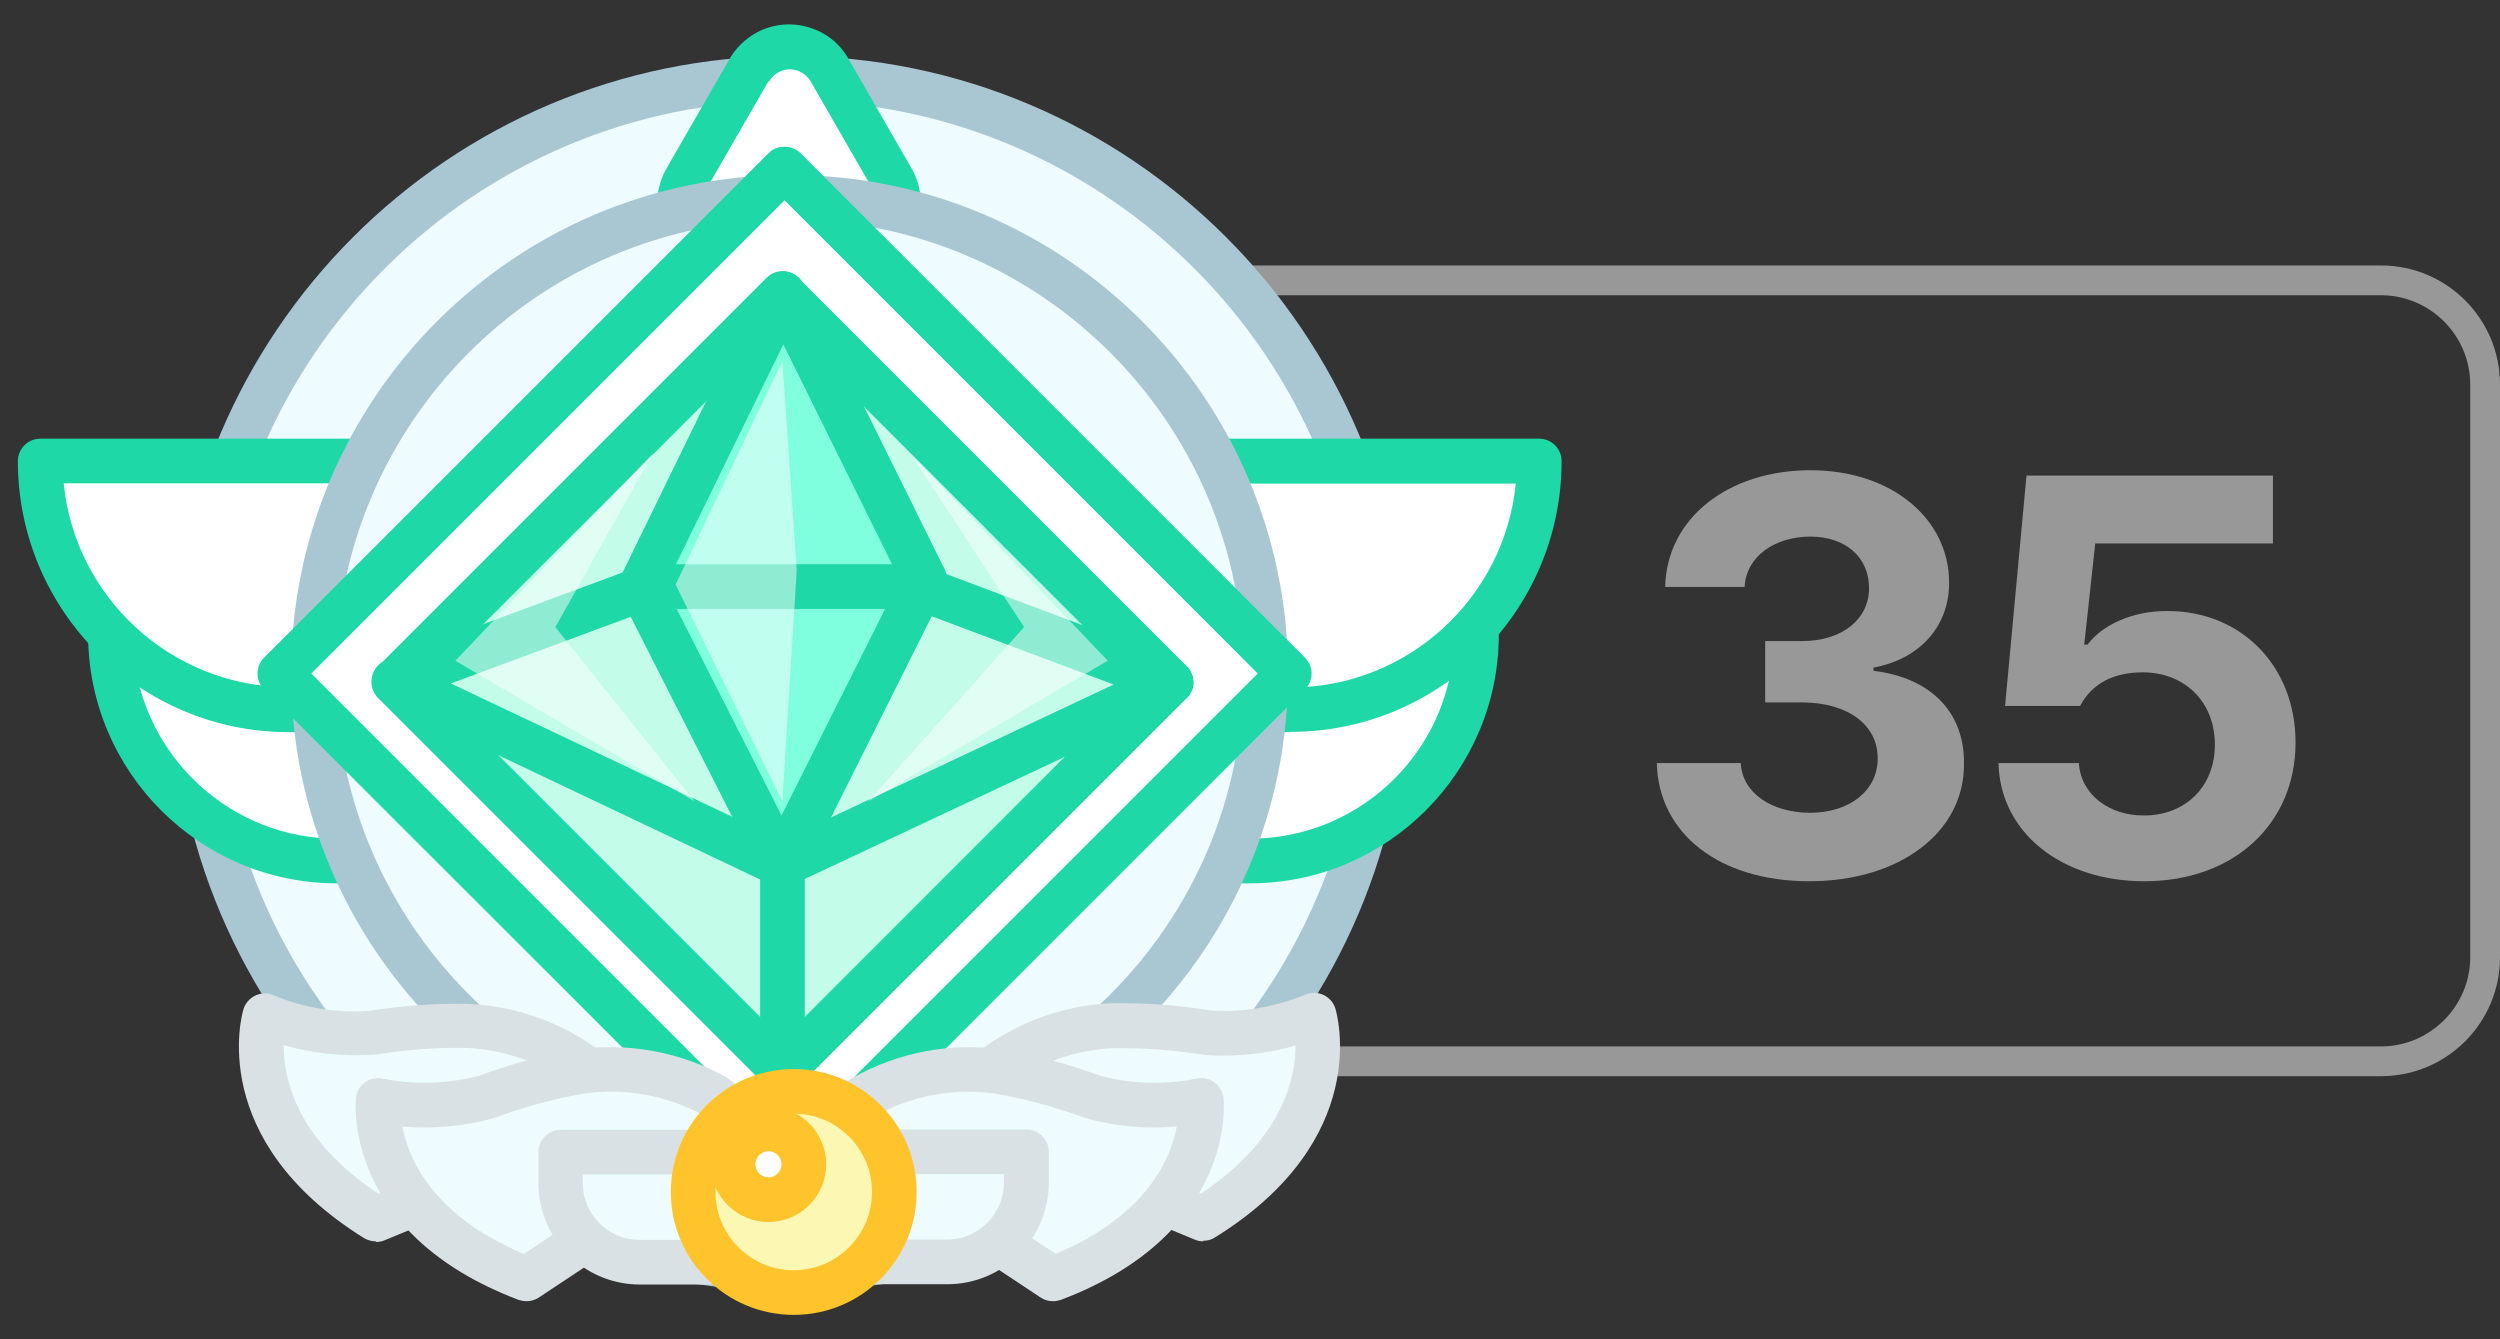 <?xml version="1.0" encoding="UTF-8"?><svg id="_레이어_2" xmlns="http://www.w3.org/2000/svg" viewBox="0 0 84 45"><rect x="0" y="0" width="84" height="45" fill="#333333" stroke="none"/><defs><style>.cls-1{fill:#eefbff;}.cls-2,.cls-3{fill:#fff;}.cls-4{fill:#ffc32c;}.cls-5{fill:#fcf8b4;}.cls-6{fill:#989898;}.cls-7{fill:#a9c6d3;}.cls-8{fill:#c3fce9;}.cls-9{fill:#dae1e5;}.cls-10{fill:#1ed8a7;}.cls-11{fill:#80ffde;}.cls-12{fill:#231815;opacity:0;}.cls-3{opacity:.5;}</style></defs><g id="_레이어_1-2"><g><rect class="cls-12" width="84" height="45"/><path class="cls-6" d="M80,9.92c1.65,0,3,1.35,3,3v19.24c0,1.65-1.35,3-3,3H35.02c-1.65,0-3-1.35-3-3V12.92c0-1.65,1.35-3,3-3h44.98m0-1H35.02c-2.21,0-4,1.79-4,4v19.24c0,2.21,1.79,4,4,4h44.98c2.21,0,4-1.79,4-4V12.92c0-2.21-1.79-4-4-4h0Z"/><g><path class="cls-6" d="M55.67,25.64h2.82c.05,1,1.02,1.66,2.32,1.67,1.34,0,2.29-.75,2.28-1.84,0-1.09-.96-1.86-2.54-1.87h-1.24v-2.06h1.24c1.33,0,2.25-.72,2.25-1.78,0-1.03-.78-1.73-1.97-1.73-1.19,0-2.16,.66-2.21,1.69h-2.67c.05-2.31,2.12-3.92,4.88-3.92s4.67,1.66,4.66,3.79c0,1.5-1.04,2.57-2.54,2.84v.11c1.98,.24,3.06,1.44,3.04,3.12,.02,2.3-2.16,3.95-5.2,3.95s-5.07-1.62-5.12-3.97Z"/><path class="cls-6" d="M67.14,25.64h2.71c.06,1.05,1.02,1.77,2.19,1.76,1.39,0,2.38-.97,2.38-2.38,0-1.43-1-2.42-2.41-2.43-1.01,0-1.72,.38-2.12,1.13h-2.52l.72-7.74h8.28v2.28h-5.97l-.37,3.4h.11c.49-.66,1.51-1.14,2.69-1.13,2.47,0,4.3,1.84,4.3,4.42,0,2.72-2.06,4.66-5.08,4.66-2.8,0-4.85-1.65-4.9-3.97Z"/></g><g><g id="_그룹_755"><g><path id="_패스_2361" class="cls-1" d="M46.53,22.63c0-11.05-8.95-20-20-20S6.53,11.58,6.53,22.63s8.95,20,20,20,20-8.95,20-20Z"/><path class="cls-7" d="M26.53,43.38c-11.44,0-20.75-9.31-20.75-20.75S15.09,1.88,26.53,1.88s20.75,9.31,20.75,20.75-9.31,20.75-20.75,20.75Zm0-40C15.92,3.38,7.28,12.01,7.28,22.63s8.64,19.25,19.25,19.25,19.25-8.64,19.25-19.25S37.14,3.38,26.53,3.38Z"/></g></g><g id="_그룹_756"><g><path id="_사각형_1071" class="cls-2" d="M3.71,21.31h12.83v7.61h-5.22c-4.21,0-7.61-3.41-7.61-7.61,0,0,0,0,0,0h0Z"/><path class="cls-10" d="M16.54,29.68h-5.22c-4.61,0-8.36-3.75-8.36-8.37,0-.41,.34-.75,.75-.75h12.83c.41,0,.75,.34,.75,.75v7.62c0,.41-.34,.75-.75,.75Zm-12.04-7.62c.38,3.43,3.29,6.12,6.82,6.12h4.47v-6.12H4.5Z"/></g><g><path id="_사각형_1072" class="cls-2" d="M42,28.93h-5.22v-7.61h12.83c0,4.21-3.41,7.61-7.61,7.61h0Z"/><path class="cls-10" d="M42,29.68h-5.22c-.41,0-.75-.34-.75-.75v-7.61c0-.41,.34-.75,.75-.75h12.83c.41,0,.75,.34,.75,.75,0,4.61-3.75,8.36-8.36,8.36Zm-4.47-1.5h4.47c3.53,0,6.45-2.68,6.82-6.11h-11.29v6.11Z"/></g><g><path id="_사각형_1073" class="cls-2" d="M1.35,15.49H15.42v8.35h-5.72c-4.61,0-8.35-3.74-8.35-8.35h0Z"/><path class="cls-10" d="M15.42,24.6h-5.72C4.68,24.6,.6,20.51,.6,15.49c0-.41,.34-.75,.75-.75H15.42c.41,0,.75,.34,.75,.75v8.35c0,.41-.34,.75-.75,.75ZM2.14,16.24c.38,3.84,3.63,6.85,7.57,6.85h4.97v-6.85H2.14Z"/></g><g><path id="_사각형_1074" class="cls-2" d="M43.36,23.85h-5.72V15.49h14.08c0,4.61-3.74,8.35-8.35,8.35h0Z"/><path class="cls-10" d="M43.36,24.6h-5.72c-.41,0-.75-.34-.75-.75V15.49c0-.41,.34-.75,.75-.75h14.08c.41,0,.75,.34,.75,.75,0,5.02-4.08,9.1-9.1,9.1Zm-4.97-1.5h4.97c3.94,0,7.19-3.01,7.57-6.85h-12.54v6.85Z"/></g><g><path id="_패스_2362" class="cls-2" d="M25.18,2.35l-2.12,3.68c-.43,.75-.18,1.7,.57,2.13,.24,.14,.51,.21,.78,.21h4.25c.86,0,1.56-.7,1.56-1.56,0-.27-.07-.54-.21-.78l-2.12-3.68c-.43-.75-1.39-1-2.13-.57-.24,.14-.43,.33-.57,.57Z"/><path class="cls-10" d="M28.65,9.12h-4.25c-.41,0-.81-.11-1.16-.31-1.1-.64-1.48-2.05-.84-3.16l2.12-3.68s0,0,0,0c.2-.35,.5-.64,.84-.84,.53-.31,1.16-.39,1.75-.23,.6,.16,1.1,.54,1.4,1.08l2.12,3.68c.2,.35,.31,.75,.31,1.16,0,1.27-1.04,2.31-2.31,2.31Zm-2.83-6.39l-2.12,3.68c-.22,.39-.09,.88,.3,1.11,.12,.07,.26,.11,.41,.11h4.25c.45,0,.81-.36,.81-.81,0-.14-.04-.28-.11-.4l-2.12-3.68c-.11-.19-.28-.32-.49-.38-.21-.06-.43-.03-.61,.08-.12,.07-.23,.17-.3,.3Z"/></g></g><g id="_그룹_757"><g><path id="_패스_2363" class="cls-1" d="M42.53,22.63c0-8.84-7.16-16-16-16S10.53,13.79,10.53,22.63s7.16,16,16,16,16-7.16,16-16Z"/><path class="cls-7" d="M26.53,39.38c-9.24,0-16.75-7.51-16.75-16.75S17.29,5.88,26.53,5.88s16.75,7.51,16.75,16.75-7.51,16.75-16.75,16.75Zm0-32c-8.41,0-15.25,6.84-15.25,15.25s6.84,15.25,15.25,15.25,15.25-6.84,15.25-15.25-6.84-15.25-15.25-15.25Z"/></g></g><g><rect id="_사각형_1075" class="cls-2" x="14.37" y="10.64" width="23.98" height="23.98" transform="translate(-8.28 25.26) rotate(-45)"/><path class="cls-10" d="M26.36,40.33c-.19,0-.38-.07-.53-.22L8.87,23.16c-.29-.29-.29-.77,0-1.06L25.83,5.14c.28-.28,.78-.28,1.06,0l16.96,16.96c.14,.14,.22,.33,.22,.53s-.08,.39-.22,.53l-16.96,16.96c-.15,.15-.34,.22-.53,.22ZM10.46,22.63l15.9,15.9,15.9-15.9L26.36,6.73l-15.9,15.9Z"/></g><g><g><rect class="cls-8" x="17.06" y="13.7" width="18.46" height="18.46" transform="translate(-8.51 25.31) rotate(-45)"/><path class="cls-10" d="M26.29,36.73c-.2,0-.39-.08-.53-.22l-13.06-13.06c-.29-.29-.29-.77,0-1.06l13.06-13.06c.14-.14,.33-.22,.53-.22h0c.2,0,.39,.08,.53,.22l13.06,13.06c.29,.29,.29,.77,0,1.06l-13.06,13.06c-.14,.14-.33,.22-.53,.22Zm-12-13.81l12,12,11.99-12-11.99-12-12,12Z"/></g><g><polygon class="cls-8" points="13.24 22.88 26.31 18.03 39.35 22.93 26.28 29.07 13.24 22.88"/><path class="cls-10" d="M26.28,29.82c-.11,0-.22-.02-.32-.07l-13.04-6.19c-.27-.13-.44-.41-.43-.71,.01-.3,.21-.57,.49-.67l13.07-4.85c.17-.06,.36-.06,.52,0l13.04,4.89c.28,.11,.47,.37,.49,.67s-.16,.58-.43,.71l-13.07,6.14c-.1,.05-.21,.07-.32,.07Zm-11.12-6.85l11.12,5.27,11.14-5.24-11.12-4.17-11.14,4.13Z"/></g><g><polygon class="cls-11" points="26.27 29.07 21.52 19.71 26.32 9.87 31.07 19.48 26.27 29.07"/><path class="cls-10" d="M26.27,29.82c-.28,0-.54-.16-.67-.41l-4.75-9.36c-.11-.21-.11-.46,0-.67l4.8-9.84c.12-.26,.41-.42,.67-.42,.29,0,.55,.16,.67,.42l4.76,9.61c.1,.21,.1,.46,0,.67l-4.8,9.59c-.13,.25-.39,.41-.67,.41h0Zm-3.92-10.12l3.91,7.7,3.97-7.92-3.91-7.91-3.97,8.13Z"/></g><path class="cls-10" d="M31.08,20.46h-9.56c-.41,0-.75-.34-.75-.75s.34-.75,.75-.75h9.56c.41,0,.75,.34,.75,.75s-.34,.75-.75,.75Z"/><path class="cls-10" d="M26.29,36.73c-.41,0-.75-.34-.75-.75v-6.91c0-.41,.34-.75,.75-.75s.75,.34,.75,.75v6.91c0,.41-.34,.75-.75,.75Z"/><polygon class="cls-3" points="26.29 12.13 22.7 19.64 26.29 26.92 26.77 19.16 26.29 12.13"/><polygon class="cls-3" points="21.94 15.23 15.3 22.2 23.33 26.92 18.66 21.07 21.94 15.23"/><polygon class="cls-3" points="30.58 15.23 37.22 22.2 29.18 26.92 34.41 21.07 30.58 15.23"/></g><g id="_그룹_759"><g><path id="_패스_2369" class="cls-1" d="M20.94,37.52c.15-.06-.82-1.28-.88-1.34-1.22-1.04-2.75-1.64-4.34-1.71-1.07-.02-2.15,.06-3.21,.23-1.23,.09-2.46-.11-3.6-.58,0,0-1.16,3.8,3.72,6.84l8.31-3.44Z"/><path class="cls-9" d="M12.63,41.71c-.14,0-.28-.04-.4-.11-5.31-3.31-4.1-7.52-4.05-7.69,.06-.2,.21-.37,.4-.46,.19-.09,.41-.1,.61-.01,1.02,.43,2.15,.61,3.26,.52,1.04-.17,2.16-.25,3.28-.23,1.78,.08,3.48,.75,4.82,1.89,.05,.05,1.28,1.34,1.15,2.04-.05,.25-.23,.47-.46,.57l-8.31,3.44c-.09,.04-.19,.06-.29,.06Zm-3.1-6.58c0,1.09,.41,3.14,3.18,4.98l7.16-2.96c-.15-.2-.3-.4-.36-.47-1.02-.86-2.4-1.4-3.82-1.47-1-.02-2.04,.06-3.05,.22-1.07,.08-2.11-.03-3.1-.31Z"/></g><g><path id="_패스_2370" class="cls-1" d="M25.17,38c.14-.09-1.06-1.1-1.12-1.15-1.4-.78-3.01-1.08-4.59-.85-1.06,.19-2.09,.47-3.1,.85-1.19,.33-2.44,.37-3.65,.12,0,0-.41,3.95,4.97,5.99l7.49-4.97Z"/><path class="cls-9" d="M17.68,43.72c-.09,0-.18-.02-.27-.05-5.85-2.22-5.47-6.59-5.45-6.77,.02-.21,.13-.4,.3-.53,.17-.13,.39-.17,.59-.13,1.09,.22,2.23,.18,3.3-.11,.98-.37,2.07-.67,3.17-.86,1.76-.26,3.56,.07,5.09,.93,.08,.05,1.52,1.06,1.52,1.79,0,.25-.14,.5-.34,.64,0,0,0,0,0,0l-7.49,4.97c-.12,.08-.27,.12-.41,.12Zm-4.16-5.87c.2,1.07,1.01,3,4.08,4.28l6.46-4.29c-.16-.15-.33-.29-.42-.36-1.23-.68-2.67-.94-4.07-.73-.99,.18-1.99,.45-2.95,.81-1.03,.29-2.08,.38-3.1,.29Zm11.66,.15h0Zm0,0h0Z"/></g><g><path id="_패스_2371" class="cls-1" d="M32.12,37.52c-.15-.06,.82-1.28,.88-1.34,1.22-1.04,2.75-1.64,4.34-1.71,1.07-.02,2.15,.06,3.21,.23,1.23,.09,2.46-.11,3.6-.58,0,0,1.16,3.8-3.73,6.84l-8.31-3.44Z"/><path class="cls-9" d="M40.43,41.71c-.1,0-.19-.02-.29-.06l-8.31-3.44c-.23-.1-.42-.32-.46-.57-.14-.7,1.09-1.99,1.11-2,1.38-1.17,3.08-1.85,4.83-1.93,1.13-.02,2.26,.06,3.36,.24,1.04,.08,2.17-.11,3.19-.53,.2-.08,.42-.08,.61,.01,.19,.09,.34,.26,.4,.46,.05,.18,1.27,4.39-4.05,7.69-.12,.08-.26,.11-.4,.11Zm-7.24-4.56l7.16,2.96c2.76-1.85,3.18-3.89,3.18-4.98-.98,.28-2.01,.39-3.03,.32-1.08-.17-2.11-.25-3.14-.23-1.4,.07-2.79,.61-3.87,1.54-.03,.04-.16,.21-.3,.4Z"/></g><g><path id="_패스_2372" class="cls-1" d="M27.89,38c-.14-.09,1.06-1.1,1.12-1.15,1.39-.78,3.01-1.08,4.59-.85,1.06,.19,2.09,.47,3.1,.85,1.19,.33,2.44,.37,3.65,.12,0,0,.41,3.95-4.97,5.99l-7.49-4.97Z"/><path class="cls-9" d="M35.38,43.72c-.15,0-.29-.04-.41-.12l-7.49-4.97s0,0,0,0c-.21-.14-.34-.39-.34-.64,0-.71,1.44-1.74,1.46-1.75,1.59-.9,3.39-1.23,5.13-.97,1.12,.2,2.21,.5,3.25,.88,1.01,.27,2.15,.31,3.24,.09,.21-.04,.42,0,.59,.13,.17,.13,.28,.32,.3,.53,.02,.18,.4,4.55-5.45,6.77-.09,.03-.18,.05-.27,.05Zm-6.37-5.88l6.46,4.29c3.06-1.28,3.87-3.2,4.07-4.28-1.02,.09-2.05,0-3.04-.27-1.02-.38-2.02-.65-3.03-.83-1.39-.21-2.85,.06-4.09,.76-.04,.03-.2,.18-.37,.33Z"/></g><g><path id="_사각형_1077" class="cls-1" d="M18.84,38.71h6.24v3.7h-3.58c-1.47,0-2.66-1.19-2.66-2.66,0,0,0,0,0,0v-1.04h0Z"/><path class="cls-9" d="M25.08,43.16h-3.58c-1.88,0-3.41-1.53-3.41-3.41v-1.04c0-.41,.34-.75,.75-.75h6.25c.41,0,.75,.34,.75,.75v3.7c0,.41-.34,.75-.75,.75Zm-5.5-3.7v.29c0,1.06,.86,1.91,1.91,1.91h2.83v-2.2h-4.75Z"/></g><g><path id="_사각형_1078" class="cls-1" d="M31.82,42.4h-3.58v-3.7h6.24v1.04c0,1.47-1.19,2.66-2.66,2.66h0Z"/><path class="cls-9" d="M31.82,43.15h-3.58c-.41,0-.75-.34-.75-.75v-3.7c0-.41,.34-.75,.75-.75h6.25c.41,0,.75,.34,.75,.75v1.04c0,1.88-1.53,3.41-3.41,3.41Zm-2.83-1.5h2.83c1.05,0,1.91-.86,1.91-1.91v-.29h-4.75v2.2Z"/></g><g><circle id="_타원_408" class="cls-5" cx="26.67" cy="40.05" r="3.38"/><path class="cls-4" d="M26.67,44.18c-2.28,0-4.13-1.85-4.13-4.13s1.85-4.13,4.13-4.13,4.13,1.85,4.13,4.13-1.85,4.13-4.13,4.13Zm0-6.76c-1.45,0-2.63,1.18-2.63,2.63s1.18,2.63,2.63,2.63,2.63-1.18,2.63-2.63-1.18-2.63-2.63-2.63Z"/></g><g><circle id="_타원_409" class="cls-2" cx="25.82" cy="39.12" r="1.19"/><path class="cls-4" d="M25.82,41.06c-1.07,0-1.94-.87-1.94-1.94s.87-1.94,1.94-1.94,1.94,.87,1.94,1.94-.87,1.94-1.94,1.94Zm0-2.38c-.24,0-.44,.2-.44,.44s.2,.44,.44,.44,.44-.2,.44-.44-.2-.44-.44-.44Z"/></g></g></g></g></g></svg>
